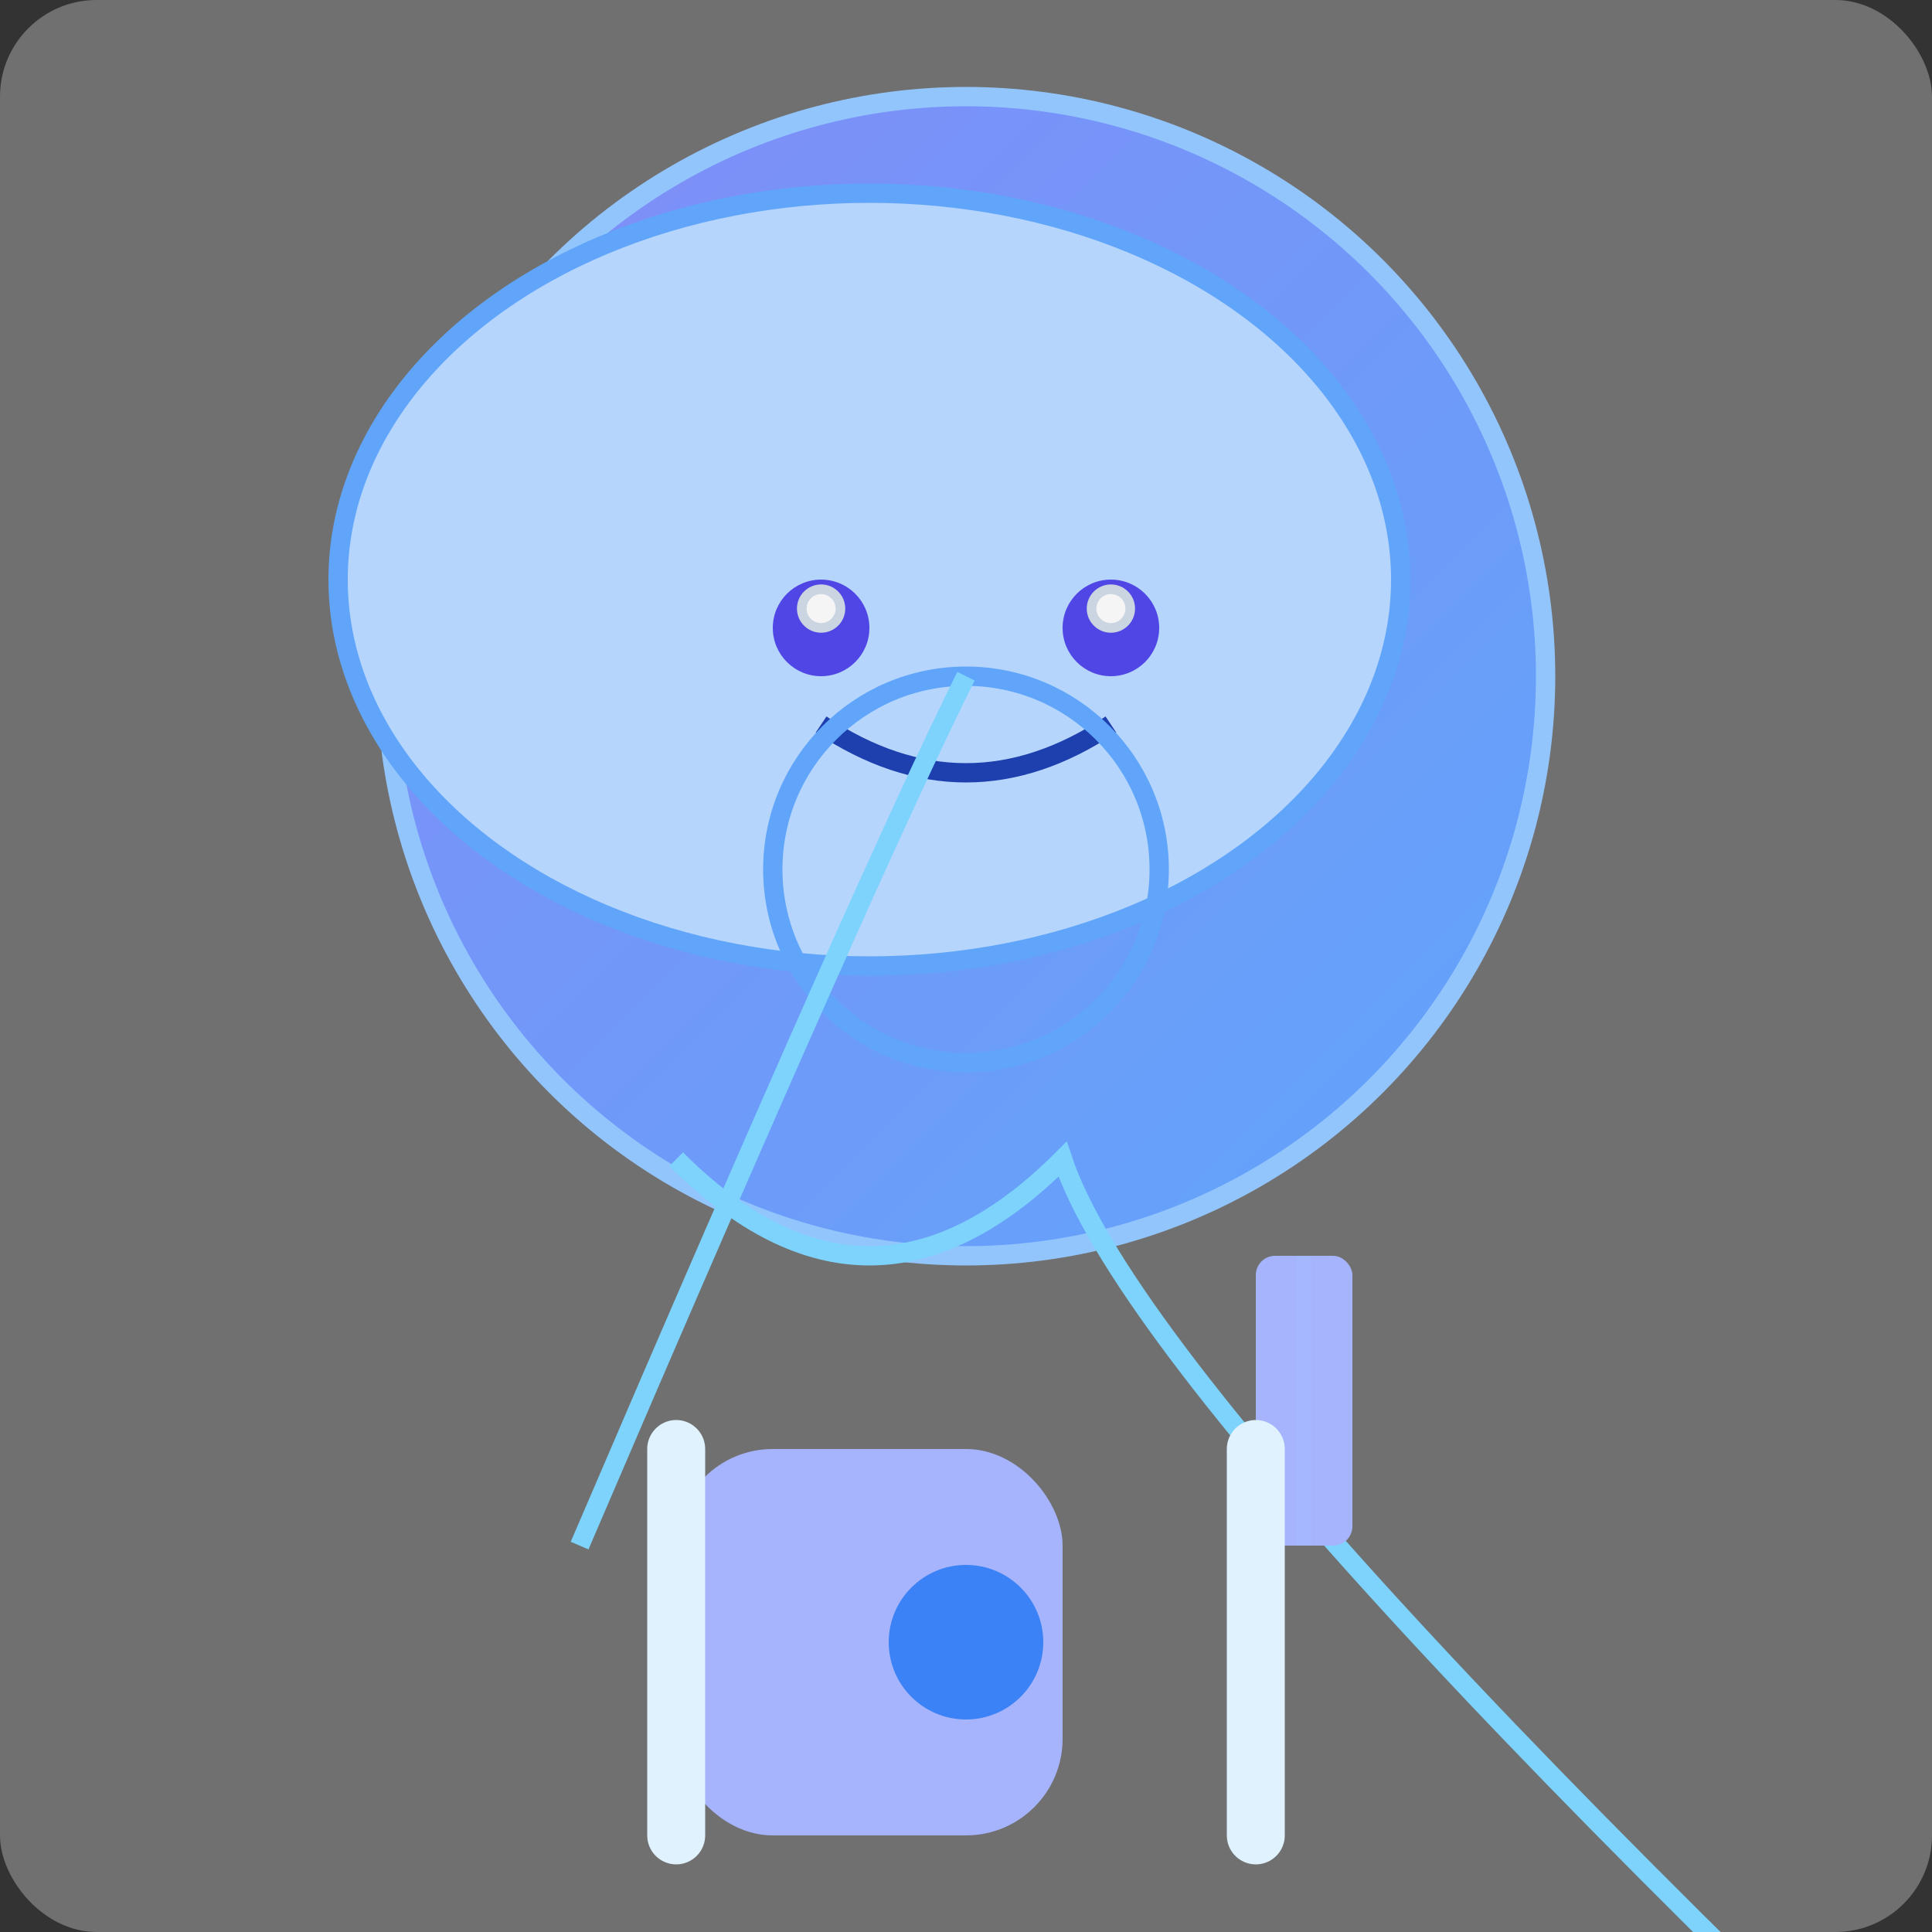 
<svg xmlns="http://www.w3.org/2000/svg" width="200" height="200" viewBox="0 0 200 200">
  <rect x="0" y="0" width="200" height="200" fill="#333333" stroke="none"/>
  <!-- Background overlay -->
  <rect width="200" height="200" rx="10" ry="10" fill="#ffffff" opacity="0.3"/>

  <!-- Head with gradient -->
  <ellipse cx="100" cy="70" rx="60" ry="60" fill="url(#head-gradient)" stroke="#93C5FD" stroke-width="2"/>
  <defs>
    <linearGradient id="head-gradient" x1="0%" y1="0%" x2="100%" y2="100%">
      <stop offset="0%" stop-color="#818CF8"/>
      <stop offset="100%" stop-color="#60A5FA"/>
    </linearGradient>
  </defs>

  <!-- Outlined hair -->
  <ellipse cx="90" cy="60" rx="55" ry="40" fill="#B5D5FD" stroke="#60A5FA" stroke-width="2"/>

  <!-- Face features -->
  <circle cx="85" cy="65" r="5" fill="#4F46E5"/>
  <circle cx="115" cy="65" r="5" fill="#4F46E5"/>
  <circle cx="85" cy="63" r="2" fill="#F5F5F5" stroke="#CBD5E1" stroke-width="1"/>
  <circle cx="115" cy="63" r="2" fill="#F5F5F5" stroke="#CBD5e1" stroke-width="1"/>
  <path d="M85 75 Q 100 85 115 75" stroke="#1E40AF" stroke-width="2" fill="none"/>
  <circle cx="100" cy="90" r="20" fill="none" stroke="#60A5FA" stroke-width="2"/>

  <!-- Body and accessories -->
  <path d="M70 120 Q 90 140 110 120 q 10 30 130 140" fill="none" stroke="#7DD3FC" stroke-width="2"/>
  <path d="M60 160 Q 90 90 100 70" fill="none" stroke="#7DD3FC" stroke-width="2"/>

  <!-- Tools and technology elements -->
  <g transform="translate(70 150)">
    <rect x="0" y="0" width="40" height="40" rx="10" ry="10" fill="#A5B4FC">
      <animate attributeName="x" from="70" to="72" dur="2s" repeatCount="indefinite"/>
    </rect>
    <circle cx="30" cy="20" r="8" fill="#3B82F6"/>
  </g>

  <g transform="translate(130 130)">
    <rect x="0" y="0" width="10" height="30" rx="2" fill="#A5B4FC"/>
    <line x1="5" y1="0" x2="5" y2="30" stroke="#A5B8FF" stroke-width="1.5"/>
  </g>

  <!-- Legs -->
  <line x1="70" y1="190" x2="70" y2="150" stroke="#E0F2FE" stroke-width="6" stroke-linecap="round"/>
  <line x1="130" y1="190" x2="130" y2="150" stroke="#E0F2FE" stroke-width="6" stroke-linecap="round"/>
</svg>
